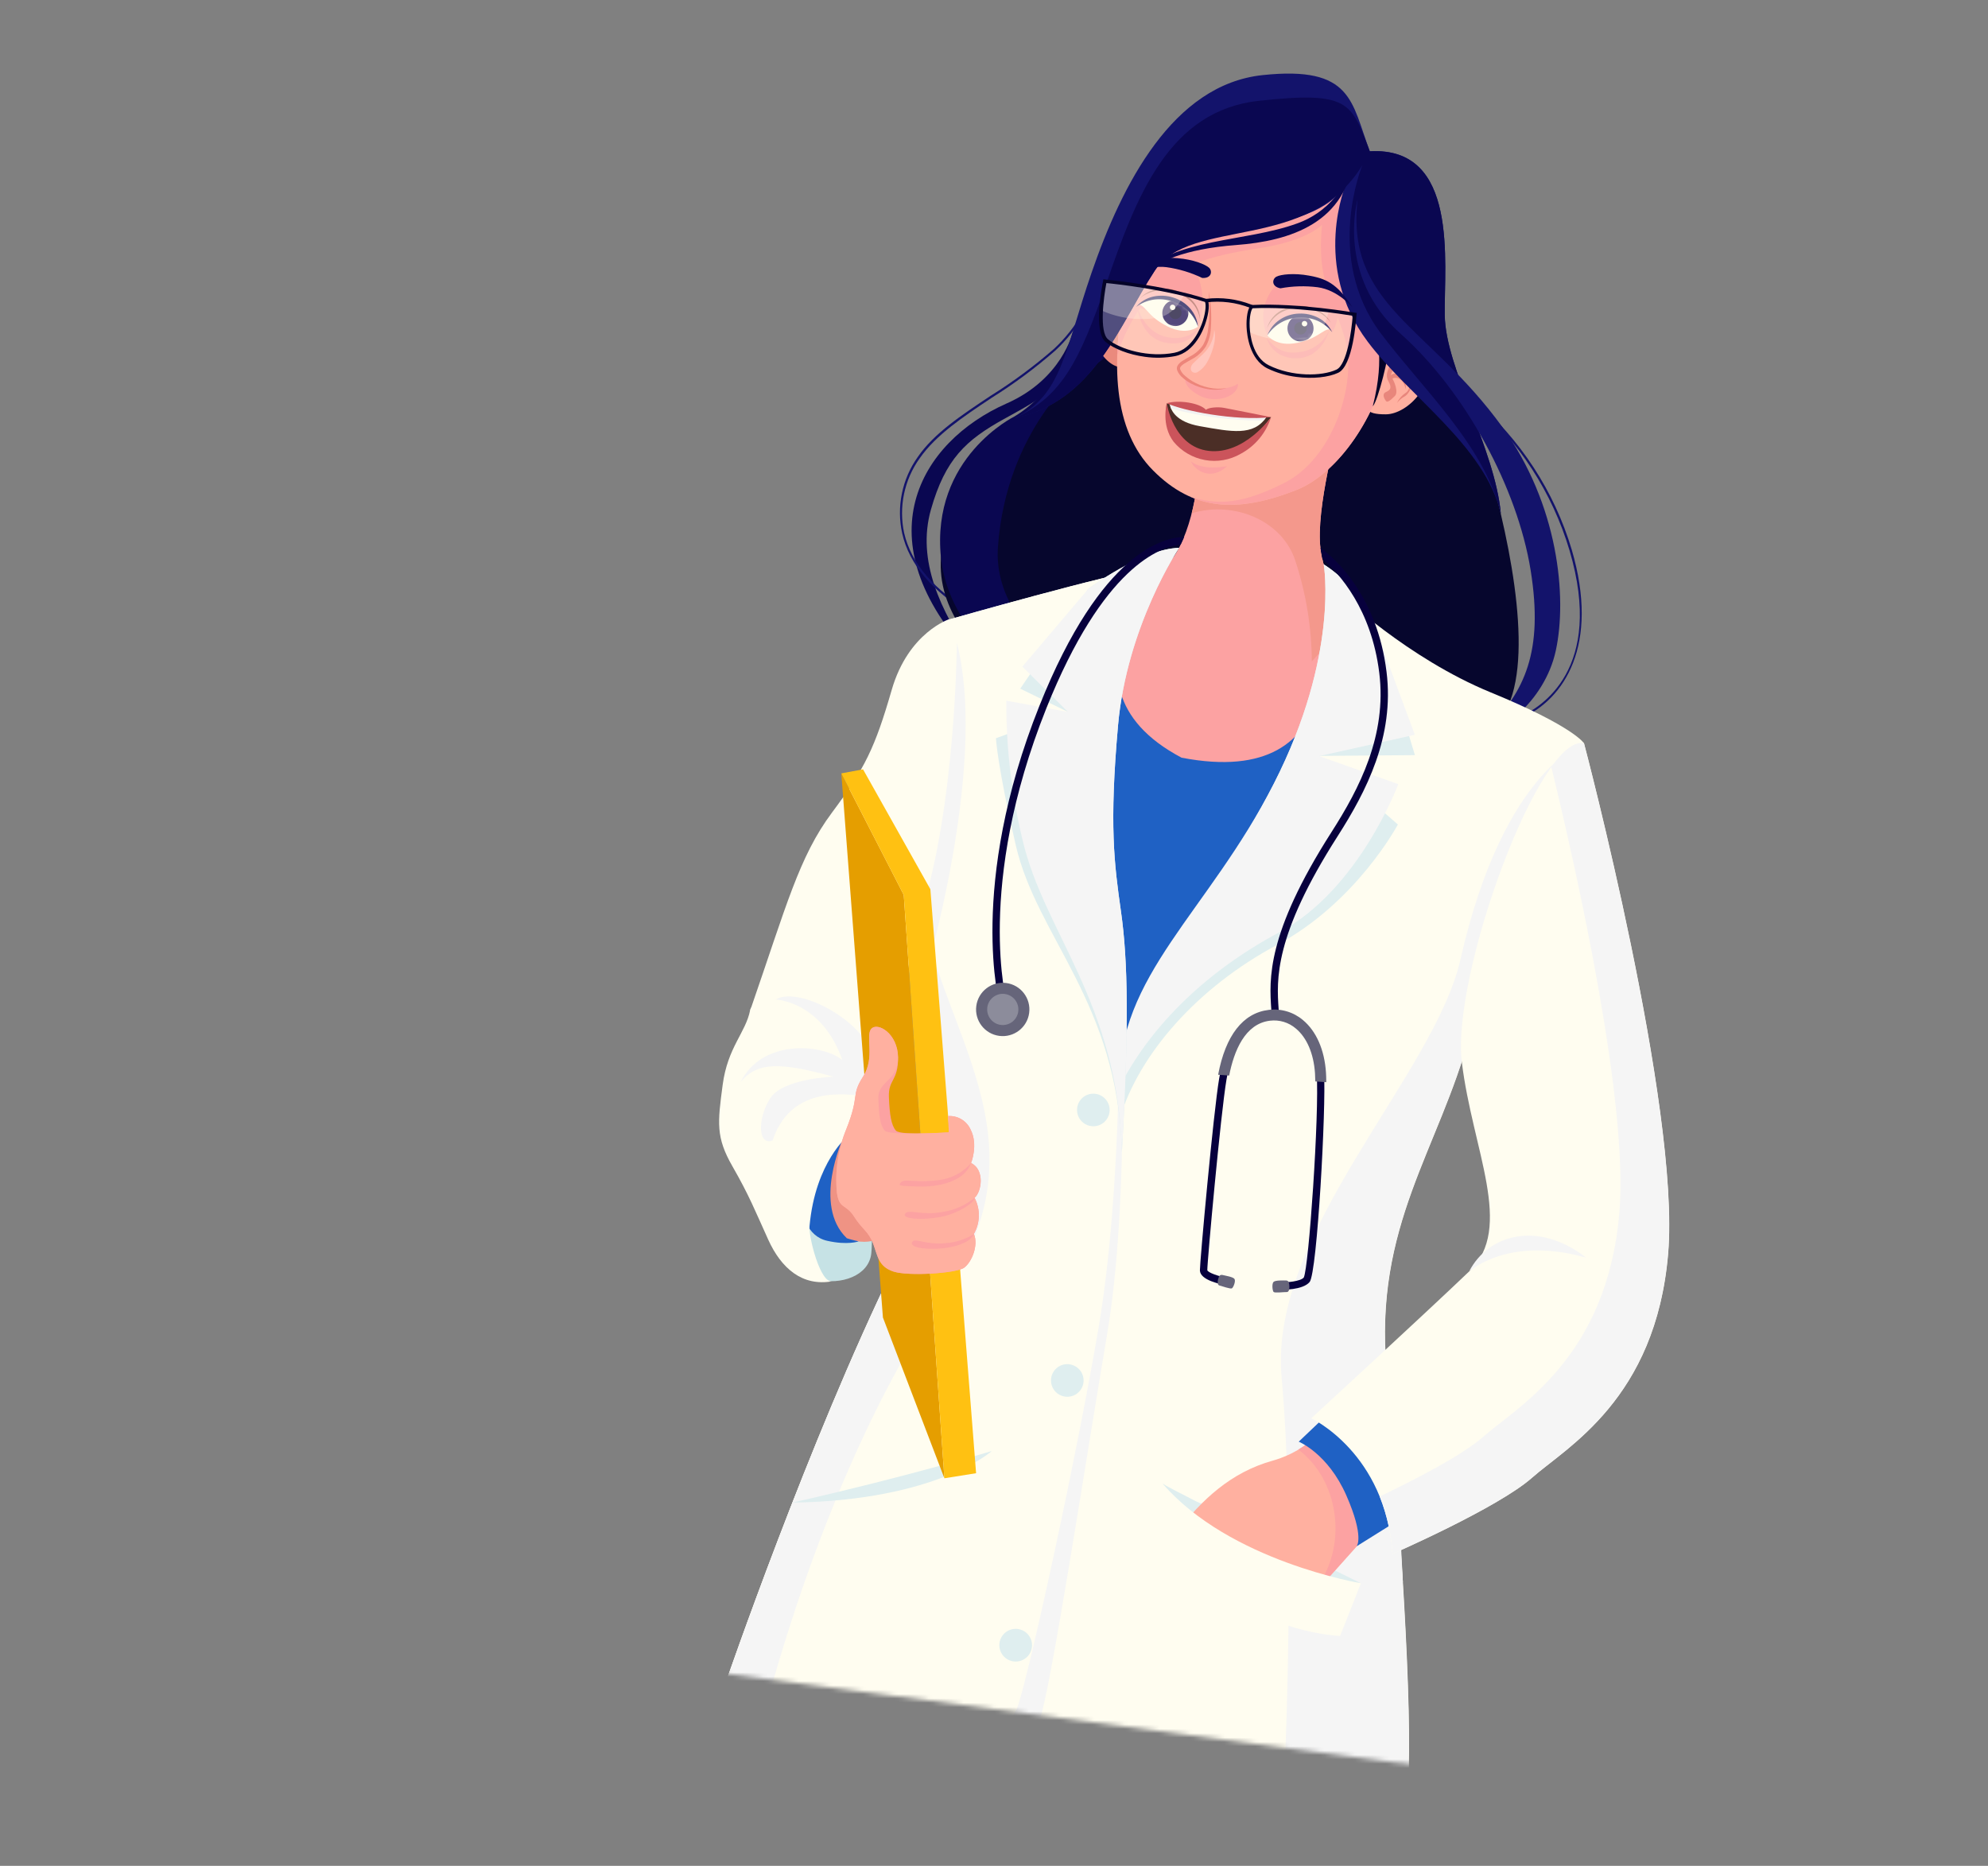 <svg width="457" height="429" viewBox="0 0 457 429" fill="none" xmlns="http://www.w3.org/2000/svg">
<rect x="0" y="0" width="457" height="429" fill="#808080" stroke="none"/>
<mask id="mask0_382_2604" style="mask-type:luminance" maskUnits="userSpaceOnUse" x="0" y="-133" width="562" height="562">
<path d="M65.805 -133L561.456 -67.196L495.651 428.455L0 362.651L65.805 -133Z" fill="white"/>
</mask>
<g mask="url(#mask0_382_2604)">
<path d="M246.582 76.444C246.582 76.444 244.153 87.147 231.413 92.759C211.363 101.617 198.112 124.15 223.599 151.239C216.195 140.441 210.695 128.836 213.998 117.18C217.301 105.523 222.042 101.189 230.808 96.331C239.574 91.472 247.053 87.946 246.582 76.444Z" fill="#0A0751"/>
<path d="M349.663 165.162C359.538 160.834 367.786 148.401 361.301 126.356C357.289 112.953 349.502 100.989 338.872 91.894L338.567 92.287C349.122 101.341 356.843 113.244 360.808 126.573C368.866 153.871 354.157 162.692 349.454 164.761L349.663 165.162Z" fill="#13136B"/>
<path d="M223.168 141.185L223.418 140.744C214.823 135.81 209.436 129.506 207.839 122.536C207.208 119.582 207.2 116.53 207.817 113.573C208.434 110.617 209.661 107.822 211.42 105.367C215.16 99.993 221.391 95.837 228.018 91.431C233.148 88.22 238.013 84.606 242.568 80.621C253.228 70.839 255.988 54.682 256.01 54.514L255.515 54.448C255.494 54.606 252.756 70.595 242.232 80.264C237.675 84.228 232.813 87.826 227.689 91.024C221.049 95.448 214.716 99.611 210.963 105.085C209.179 107.599 207.94 110.458 207.325 113.479C206.71 116.5 206.733 119.616 207.393 122.628C208.98 129.748 214.442 136.173 223.168 141.185Z" fill="#13136B"/>
<path d="M233.208 96.185C233.208 96.185 218.281 101.325 216.312 128.24C214.593 151.597 248.961 169.536 277.702 174.926C306.443 180.315 327.651 173.749 340.014 169.076C352.376 164.402 350.139 139.995 344.995 118.108C339.851 96.221 321.956 59.516 321.956 59.516C321.956 59.516 263.246 45.83 260.979 47.103C258.712 48.376 249.69 90.646 233.208 96.185Z" fill="#06062D"/>
<path d="M233.237 95.735C251.196 84.925 258.737 48.41 261.003 47.147C261.593 46.811 266.001 47.498 272.179 48.681C268.693 58.144 261.491 81.086 248.241 85.531C248.241 85.531 231.347 98.803 229.407 125.722C227.688 149.079 262.066 167.019 290.798 172.398C302.465 174.646 314.414 175.023 326.199 173.516C310.337 177.57 293.773 178.051 277.702 174.926C248.971 169.538 218.726 151.541 216.312 128.24C213.921 105.145 233.237 95.735 233.237 95.735Z" fill="#0A0751"/>
<path d="M264.152 136.65L264.785 131.881C267.119 130.995 269.08 129.337 270.341 127.182C275.249 119.087 275.708 106.135 275.708 106.135L307.727 97.847C307.727 97.847 302.362 116.987 303.56 126.195C304.759 135.403 310.221 139.397 310.221 139.397C310.221 139.397 308.294 183.618 273.79 180.308C243.906 177.45 256.338 143.228 255.11 135.459L264.152 136.65Z" fill="#FCA2A2"/>
<path d="M273.96 118.008C274.914 114.114 275.502 110.14 275.718 106.136L307.727 97.847C307.727 97.847 302.362 116.987 303.56 126.195C304.759 135.403 310.221 139.397 310.221 139.397C308.028 144.059 305.103 148.34 301.556 152.077C301.51 144.235 300.24 136.45 297.791 129C294.869 119.776 283.795 115.047 273.96 118.008Z" fill="#F4988C"/>
<path d="M259.96 70.583C259.96 70.583 257.01 65.148 252.753 69.626C248.497 74.105 252.474 82.976 256.858 84.294C261.243 85.613 261.301 83.805 261.195 82.025C261.088 80.246 259.96 70.583 259.96 70.583Z" fill="#EA8A7D"/>
<path d="M319.077 81.196C319.077 81.196 323.778 76.716 327.147 82.267C330.515 87.819 323.756 95.193 318.633 95.26C313.509 95.326 313.956 93.559 314.513 91.868C315.071 90.177 319.077 81.196 319.077 81.196Z" fill="#FFB0A0"/>
<path d="M321.116 92.664C321.621 92.024 322.251 91.493 322.967 91.104C324.397 90.215 325.257 86.929 325.559 85.032C325.655 84.214 325.58 83.384 325.337 82.596C325.094 81.808 324.69 81.079 324.149 80.457C323.482 79.854 320.008 82.621 319.701 83.569C319.393 84.516 318.248 85.999 319.161 87.633C320.074 89.267 319.542 89.701 318.596 90.14C317.65 90.58 318.172 91.587 318.561 92.153C318.95 92.719 319.731 91.925 320.645 91.048C321.558 90.171 320.455 87.613 320.148 87.189C319.841 86.765 322.615 86.235 323.121 89.49C323.44 87.848 322.1 84.795 319.699 86.242C320.788 83.36 322.19 82.144 323.162 81.658C324.135 81.171 324.486 83.236 324.561 85.253C324.636 87.27 324.091 89.781 323.142 90.32C322.261 90.897 321.559 91.709 321.116 92.664Z" fill="#E8867C"/>
<path d="M273.997 40.913C273.997 40.913 262.254 48.513 258.774 65.916C255.293 83.32 255.829 98.886 265.069 108.162C274.308 117.439 284.31 118.01 297.895 112.712C308.033 108.762 316.763 94.749 318.593 83.936C320.422 73.123 322.89 57.492 314.373 46.273C305.855 35.054 283.039 35.869 273.997 40.913Z" fill="#FFB0A0"/>
<path d="M291.335 77.099C291.335 77.099 287.882 70.588 294.162 64.693C300.068 64.59 304.072 64.213 306.217 66.294C308.362 68.374 308.002 73.592 306.249 76.386C304.098 73.74 302.721 71.882 296.998 72.666C295.033 73.182 292.007 74.777 291.335 77.099Z" fill="#FCA2A2"/>
<path d="M275.396 75.124C276.888 71.169 276.793 66.791 275.133 62.903C272.946 61.656 270.554 60.812 268.069 60.412L261.186 70.544L275.396 75.124Z" fill="#FCA2A2"/>
<path d="M273.997 40.913C283.035 35.899 305.845 35.053 314.373 46.273C322.9 57.493 320.423 73.113 318.592 83.936C316.762 94.759 308.033 108.762 297.895 112.712C288.374 116.422 280.618 117.248 273.645 114.224C278.656 115.616 283.934 116.811 295.308 110.997C306.682 105.183 311.992 87.831 309.231 78.083C306.47 68.335 302.613 64.867 303.908 51.693C303.908 51.693 300.457 55.421 289.382 57.088C278.306 58.755 269.22 61.09 263.048 69.43C260.298 73.148 258.192 77.301 256.817 81.717C257.033 76.412 257.686 71.134 258.771 65.936C262.258 48.484 273.997 40.913 273.997 40.913Z" fill="#FCA2A2"/>
<path d="M272.504 86.886C272.504 86.886 271.804 88.811 275.585 90.876C279.366 92.942 284.719 91.221 284.583 88.217C282.857 89.592 276.35 90.433 272.504 86.886Z" fill="#FCA2A2"/>
<path d="M282.073 107.202C282.268 107.026 277 108.486 273.776 106.101C274.792 108.324 278.418 110.57 282.073 107.202Z" fill="#FCA2A2"/>
<path d="M316.035 75.849C316.035 75.849 318.617 81.548 315.567 93.43C316.818 92.134 319.378 81.438 319.327 79.393C319.275 77.349 316.035 75.849 316.035 75.849Z" fill="#040328"/>
<path d="M309.457 42.191C309.457 42.191 301.301 61.152 314.404 78.558C323.83 91.138 341.342 102.461 345.023 118.122C343.628 103.027 332.31 84.708 332.123 72.517C331.936 60.327 335.462 33.618 314.891 34.771C310.631 23.472 310.958 15.082 290.26 17.267C269.563 19.452 257.923 42.461 250.945 62.658C244.692 80.803 244.095 91.003 233.202 96.154C251.508 92.3 257.229 74.74 265.448 62.223C273.667 49.706 301.671 55.552 309.457 42.191Z" fill="#13136B"/>
<path d="M313.184 37.975C313.184 37.975 304.318 59.172 317.406 76.616C326.832 89.196 341.338 102.491 345.019 118.152C343.624 103.057 332.306 84.738 332.119 72.547C331.932 60.357 335.458 33.648 314.887 34.801C310.627 23.502 310.18 20.941 289.477 23.166C268.774 25.39 261.313 44.888 254.354 65.088C248.092 83.231 244.094 91.084 233.208 96.185C251.514 92.331 257.235 74.771 265.454 62.254C273.673 49.737 300.848 58.257 313.184 37.975Z" fill="#0A0751"/>
<path d="M311.253 35.58C310.709 39.15 309.205 42.505 306.903 45.287C304.6 48.069 301.585 50.174 298.18 51.376C286.265 55.716 269.889 54.682 261.922 63.328C266.313 60.189 271.978 57.259 284.226 56.333C296.475 55.407 309.75 51.309 311.253 35.58Z" fill="#0A0751"/>
<path d="M312.085 45.798C312.085 45.798 307.047 63.458 321.933 76.703C336.82 89.947 348.824 112.211 351.863 131.115C354.901 150.019 350.351 158.988 341.971 167.631C343.801 169.044 355.022 161.798 357.658 149.538C360.295 137.278 358.25 115.984 345.317 98.127C328.387 74.745 309.334 70.319 312.085 45.798Z" fill="#13136B"/>
<path d="M275.396 75.124C275.18 73.784 274.611 72.526 273.749 71.477C272.887 70.429 271.762 69.628 270.489 69.157C269.099 68.617 267.6 68.416 266.117 68.57C264.634 68.723 263.208 69.228 261.959 70.042C263.552 70.576 263.942 72.807 268.357 75.037C272.772 77.267 275.396 75.124 275.396 75.124Z" fill="#FFFDF0"/>
<mask id="mask1_382_2604" style="mask-type:luminance" maskUnits="userSpaceOnUse" x="261" y="68" width="15" height="9">
<path d="M275.396 75.124C275.18 73.784 274.611 72.526 273.749 71.477C272.887 70.429 271.762 69.628 270.489 69.157C269.099 68.617 267.6 68.416 266.117 68.57C264.634 68.723 263.208 69.228 261.959 70.042C263.552 70.576 263.942 72.807 268.357 75.037C272.772 77.267 275.396 75.124 275.396 75.124Z" fill="white"/>
</mask>
<g mask="url(#mask1_382_2604)">
<path d="M267.83 70.115C267.463 70.583 267.244 71.149 267.199 71.741C267.154 72.334 267.287 72.926 267.579 73.443C267.872 73.961 268.312 74.379 268.843 74.646C269.373 74.913 269.972 75.017 270.561 74.943C271.151 74.87 271.706 74.623 272.155 74.234C272.604 73.845 272.927 73.331 273.084 72.758C273.241 72.185 273.224 71.578 273.036 71.014C272.847 70.451 272.495 69.956 272.025 69.593C271.399 69.108 270.606 68.891 269.82 68.989C269.034 69.087 268.319 69.492 267.83 70.115Z" fill="#0E004D"/>
<path d="M269.046 71.063C268.877 71.287 268.777 71.555 268.76 71.835C268.742 72.115 268.807 72.394 268.946 72.637C269.086 72.88 269.294 73.077 269.544 73.203C269.794 73.329 270.076 73.378 270.355 73.345C270.633 73.312 270.896 73.198 271.11 73.017C271.324 72.837 271.48 72.597 271.559 72.328C271.638 72.059 271.636 71.773 271.554 71.505C271.471 71.237 271.312 70.999 271.095 70.821C270.946 70.698 270.774 70.607 270.589 70.553C270.404 70.499 270.21 70.482 270.019 70.505C269.827 70.528 269.642 70.589 269.475 70.685C269.308 70.781 269.162 70.909 269.046 71.063Z" fill="#05002D"/>
<path d="M269.059 70.278C268.959 70.413 268.915 70.581 268.937 70.748C268.958 70.914 269.042 71.066 269.173 71.171C269.306 71.27 269.473 71.314 269.637 71.292C269.802 71.271 269.952 71.186 270.055 71.056C270.157 70.924 270.202 70.757 270.181 70.591C270.159 70.425 270.073 70.275 269.941 70.173C269.81 70.071 269.643 70.025 269.478 70.044C269.313 70.064 269.163 70.148 269.059 70.278Z" fill="#FFFDF0"/>
</g>
<path d="M275.397 75.124C275.251 73.582 274.626 72.123 273.61 70.953C272.576 69.756 271.223 68.877 269.71 68.418C268.211 67.929 266.608 67.852 265.069 68.195C263.554 68.543 262.192 69.371 261.184 70.554C262.369 69.678 263.751 69.106 265.208 68.889C266.632 68.694 268.081 68.828 269.444 69.28C270.814 69.696 272.065 70.433 273.093 71.429C274.139 72.464 274.928 73.73 275.397 75.124Z" fill="#0A0751"/>
<path d="M275.888 73.626C275.874 72.075 275.324 70.577 274.333 69.385C273.316 68.212 271.998 67.339 270.522 66.861C269.062 66.348 267.495 66.22 265.971 66.489C264.454 66.757 263.063 67.506 262.005 68.626C262.559 68.12 263.2 67.72 263.897 67.444C264.568 67.152 265.273 66.947 265.996 66.835C266.727 66.737 267.467 66.72 268.201 66.785C268.933 66.867 269.652 67.034 270.345 67.281C271.046 67.508 271.72 67.814 272.352 68.194C272.973 68.587 273.541 69.059 274.042 69.598C275.059 70.718 275.704 72.125 275.888 73.626Z" fill="#AD625A"/>
<path d="M291.335 77.099C291.894 75.859 292.772 74.79 293.88 74.001C294.988 73.212 296.286 72.732 297.641 72.61C299.124 72.452 300.623 72.649 302.015 73.184C303.407 73.72 304.651 74.579 305.645 75.69C303.969 75.781 302.999 77.841 298.166 78.834C293.334 79.826 291.335 77.099 291.335 77.099Z" fill="#FFFDF0"/>
<mask id="mask2_382_2604" style="mask-type:luminance" maskUnits="userSpaceOnUse" x="291" y="72" width="15" height="8">
<path d="M291.335 77.099C291.894 75.859 292.772 74.79 293.88 74.001C294.988 73.212 296.286 72.732 297.641 72.61C299.124 72.452 300.623 72.649 302.015 73.184C303.407 73.72 304.651 74.579 305.645 75.69C303.969 75.781 302.999 77.841 298.166 78.834C293.334 79.826 291.335 77.099 291.335 77.099Z" fill="white"/>
</mask>
<g mask="url(#mask2_382_2604)">
<path d="M301.72 74.332C301.952 74.879 302.016 75.483 301.905 76.066C301.793 76.65 301.511 77.188 301.093 77.61C300.676 78.033 300.142 78.323 299.56 78.442C298.978 78.561 298.373 78.505 297.823 78.28C297.273 78.055 296.802 77.672 296.47 77.18C296.138 76.687 295.96 76.107 295.958 75.512C295.956 74.918 296.131 74.337 296.46 73.842C296.789 73.347 297.258 72.961 297.806 72.733C298.538 72.429 299.359 72.427 300.093 72.726C300.826 73.026 301.411 73.603 301.72 74.332Z" fill="#0E004D"/>
<path d="M300.289 74.929C300.396 75.191 300.425 75.478 300.37 75.756C300.315 76.034 300.179 76.289 299.98 76.49C299.78 76.692 299.526 76.829 299.249 76.887C298.971 76.944 298.683 76.918 298.421 76.813C298.158 76.707 297.932 76.527 297.771 76.294C297.611 76.061 297.522 75.785 297.517 75.502C297.512 75.219 297.591 74.941 297.743 74.702C297.895 74.463 298.114 74.275 298.373 74.16C298.549 74.082 298.739 74.04 298.931 74.037C299.124 74.033 299.315 74.068 299.493 74.14C299.672 74.212 299.834 74.319 299.971 74.454C300.108 74.589 300.216 74.751 300.289 74.929Z" fill="#05002D"/>
<path d="M300.47 74.176C300.517 74.291 300.53 74.418 300.505 74.54C300.481 74.662 300.421 74.775 300.333 74.863C300.245 74.951 300.132 75.011 300.01 75.035C299.888 75.059 299.761 75.047 299.646 74.999C299.531 74.951 299.433 74.871 299.363 74.767C299.294 74.663 299.257 74.541 299.258 74.417C299.258 74.292 299.295 74.17 299.364 74.067C299.433 73.963 299.532 73.882 299.647 73.835C299.802 73.774 299.974 73.775 300.127 73.839C300.281 73.903 300.404 74.024 300.47 74.176Z" fill="#FFFDF0"/>
</g>
<path d="M291.335 77.099C291.883 75.645 292.87 74.397 294.16 73.53C295.467 72.644 296.998 72.148 298.576 72.099C300.151 72.022 301.717 72.366 303.115 73.095C304.49 73.822 305.59 74.977 306.249 76.386C305.339 75.23 304.157 74.318 302.809 73.73C301.484 73.175 300.052 72.926 298.618 73.002C297.182 73.043 295.777 73.431 294.523 74.133C293.242 74.857 292.149 75.873 291.335 77.099Z" fill="#0A0751"/>
<path d="M305.544 75.919C305.064 77.873 303.95 79.612 302.376 80.865C299.562 83.366 292.829 83.098 291.184 77.705C293.429 80.555 295.835 81.732 299.985 80.709C301.216 80.387 302.356 79.787 303.319 78.957C304.283 78.127 305.044 77.088 305.544 75.919Z" fill="#FCA2A2"/>
<path d="M275.351 75.471C275.351 75.471 273.883 79.917 267.93 78.784C261.978 77.65 261.439 70.538 261.439 70.538C261.439 70.538 262.966 76.359 268.104 77.475C273.242 78.591 275.351 75.471 275.351 75.471Z" fill="#FCA2A2"/>
<path d="M291.267 75.486C291.682 73.991 292.604 72.687 293.875 71.797C295.162 70.928 296.662 70.43 298.213 70.356C299.756 70.242 301.303 70.531 302.701 71.194C304.095 71.845 305.243 72.927 305.973 74.281C305.571 73.649 305.056 73.096 304.455 72.647C303.885 72.19 303.257 71.808 302.589 71.512C301.908 71.227 301.198 71.018 300.472 70.888C299.01 70.686 297.523 70.78 296.098 71.165C295.394 71.38 294.723 71.688 294.1 72.079C292.828 72.897 291.839 74.087 291.267 75.486Z" fill="#AD625A"/>
<path d="M294.344 66.291C297.169 65.765 300.06 65.682 302.911 66.046C307.54 66.661 310.875 70.645 310.875 70.645C307.315 64.936 304.489 64.037 300.975 63.379C297.461 62.72 294.405 63.091 293.418 63.616C292.43 64.141 292.21 65.877 294.344 66.291Z" fill="#0A0751"/>
<path d="M276.352 63.903C273.761 62.657 270.993 61.823 268.146 61.431C263.516 60.816 259.258 63.792 259.258 63.792C264.183 59.21 267.146 59.079 270.71 59.361C274.274 59.642 277.127 60.797 277.944 61.562C278.76 62.326 278.52 64.059 276.352 63.903Z" fill="#0A0751"/>
<path d="M279.126 75.831C279.034 77.916 278.137 79.884 276.622 81.32C276.622 81.32 275.092 82.74 274.313 83.515C273.248 84.544 273.768 86.025 275.13 85.641C276.103 85.103 276.908 84.305 277.454 83.337C278.236 82.008 279.841 78.428 279.126 75.831Z" fill="#FFC6BD"/>
<path d="M277.872 67.04C277.968 68.445 278.034 69.846 278.01 71.245C278.026 72.636 277.942 74.028 277.76 75.408C277.642 76.769 277.24 78.09 276.579 79.286C275.838 80.404 274.821 81.311 273.627 81.921C273.025 82.274 272.399 82.585 271.79 82.988C271.456 83.194 271.159 83.454 270.911 83.759C270.772 83.931 270.662 84.124 270.583 84.331C270.518 84.565 270.516 84.812 270.579 85.047C270.843 85.783 271.314 86.427 271.936 86.901C272.484 87.385 273.085 87.803 273.728 88.148C274.994 88.824 276.367 89.279 277.786 89.494C279.193 89.708 280.63 89.617 281.998 89.226C280.621 89.466 279.209 89.429 277.846 89.118C276.493 88.829 275.197 88.316 274.012 87.601C273.432 87.242 272.886 86.832 272.38 86.375C271.886 85.981 271.509 85.46 271.288 84.868C271.143 84.446 271.661 83.96 272.201 83.618C272.741 83.276 273.391 82.938 274.004 82.576C275.311 81.892 276.417 80.877 277.209 79.632C277.892 78.344 278.28 76.921 278.347 75.466C278.557 72.648 278.397 69.816 277.872 67.04Z" fill="#ED857A"/>
<path d="M268.217 92.733C268.217 92.733 277.41 95.971 292.186 95.915C286.784 103.55 282.306 104.227 278.065 104.34C273.823 104.452 266.978 100.164 268.217 92.733Z" fill="#4B2E26"/>
<path d="M268.923 92.957C269.146 94.319 270.291 97.013 275.821 97.989C283.095 99.278 288.182 100.316 291.097 95.912C283.604 95.966 276.141 94.971 268.923 92.957Z" fill="#FFFDF0"/>
<path d="M269.224 93.956C269.079 93.622 268.98 93.269 268.93 92.908C276.148 94.918 283.612 95.909 291.105 95.852C290.905 96.156 290.681 96.443 290.436 96.712C283.275 96.728 276.143 95.802 269.224 93.956Z" fill="#F2F2F2"/>
<path d="M292.186 95.915C292.186 95.915 282.832 94.037 281.374 93.773C279.916 93.509 277.764 93.687 277.228 94.232C275.872 92.669 270.945 91.864 268.219 92.713C271.875 94.429 283.904 96.833 292.186 95.915Z" fill="#CB545B"/>
<path d="M292.186 95.915C291.051 99.528 288.545 102.552 285.207 104.34C282.725 105.77 279.817 106.277 276.997 105.771C274.178 105.266 271.627 103.781 269.796 101.577C266.855 97.747 268.217 92.733 268.217 92.733C268.217 92.733 269.694 102.724 277.861 103.667C286.028 104.61 292.186 95.915 292.186 95.915Z" fill="#CB545B"/>
<path opacity="0.29" d="M311.435 72.272C311.435 72.272 298.485 69.978 287.844 70.492C286.416 71.372 285.967 81.592 291.543 84.35C297.118 87.107 304.169 86.883 307.439 85.35C310.71 83.817 311.435 72.272 311.435 72.272Z" fill="#FFFDF0"/>
<path opacity="0.29" d="M287.015 76.284C286.705 73.448 287.163 70.916 287.844 70.492C293.737 70.322 299.634 70.629 305.477 71.411C304.868 74.023 303.937 76.472 302.556 77.076C299.344 78.627 292.534 78.862 287.015 76.284Z" fill="#FFFDF0"/>
<path d="M297.995 86.659C301.762 87.159 305.408 86.745 307.613 85.716C311.009 84.15 311.756 73.506 311.836 72.296L311.882 71.949L311.525 71.901C311.396 71.884 298.413 69.606 287.854 70.12L287.754 70.107L287.667 70.156C286.777 70.704 286.468 73.185 286.566 75.256C286.644 76.951 287.22 82.646 291.364 84.709C293.454 85.714 295.694 86.373 297.995 86.659ZM310.958 72.603C310.711 75.98 309.645 83.858 307.226 84.979C303.88 86.553 296.978 86.645 291.672 83.984C287.885 82.119 287.351 76.792 287.279 75.209C287.168 72.703 287.637 71.221 287.944 70.879C297.474 70.449 308.905 72.26 311.007 72.609L310.958 72.603Z" fill="#040328"/>
<path opacity="0.29" d="M254.029 64.651C254.029 64.651 267.13 65.815 277.267 69.088C278.416 70.31 276.183 80.293 270.081 81.5C263.979 82.708 257.231 80.652 254.474 78.319C251.717 75.985 254.029 64.651 254.029 64.651Z" fill="#FFFDF0"/>
<path opacity="0.29" d="M253.169 71.356C253.324 69.106 253.621 66.868 254.059 64.655C260.182 65.259 266.259 66.268 272.249 67.675C271.031 70.167 269.07 72.479 266.324 73.022C261.872 73.807 257.286 73.226 253.169 71.356Z" fill="#FFFDF0"/>
<path d="M263.22 82.042C265.51 82.363 267.837 82.311 270.111 81.888C274.689 80.982 276.731 75.635 277.209 74.013C277.839 72.079 278.203 69.565 277.477 68.803L277.415 68.734L277.306 68.72C267.247 65.468 254.12 64.27 253.99 64.263L253.633 64.215L253.587 64.562C253.338 65.75 251.285 76.201 254.152 78.619C256.071 80.195 259.483 81.546 263.22 82.042ZM277.001 69.426C277.218 69.838 277.275 71.389 276.513 73.78C276.03 75.289 274.125 80.292 269.983 81.104C264.171 82.249 257.528 80.389 254.707 78.007C252.665 76.293 253.692 68.409 254.335 65.085C256.516 65.294 267.993 66.535 277.001 69.426Z" fill="#040328"/>
<path d="M287.781 70.897C287.828 70.913 287.879 70.92 287.929 70.917L287.74 70.135L287.84 70.522L287.892 70.135L287.72 70.062C284.382 68.744 280.768 68.281 277.206 68.717L277.27 69.522C280.697 69.096 284.175 69.53 287.392 70.785C287.514 70.844 287.646 70.882 287.781 70.897Z" fill="#040328"/>
<path d="M271.048 125.964C271.048 125.964 238.703 156.836 271.623 174.21C311.503 181.865 304.502 143.419 305.037 131.788C309.275 136.113 310.804 140.624 312.897 147.58C314.99 154.536 306.376 178.692 297.099 194.469C287.822 210.245 268.266 248.504 258.103 250.514C247.94 252.524 249.133 221.582 245.588 201.178C242.042 180.773 253.647 132.874 253.647 132.874C253.647 132.874 265.214 132.675 271.048 125.964Z" fill="#1F61C4"/>
<path d="M308.115 136.565C308.115 136.565 323.516 151.33 342.668 159.189C361.82 167.048 364.143 170.907 364.143 170.907C364.143 170.907 344.922 211.581 337.883 237.934C330.843 264.287 315.761 281.774 318.782 315.092C321.803 348.409 324.845 393.502 323.667 410.353C322.489 427.205 289.735 421.807 264.075 418.894C238.415 415.982 230.152 402.164 226.145 388.347C222.139 374.529 246.002 286.807 247.001 275.248C248.001 263.689 260.33 227.588 278.686 205.047C297.042 182.507 308.134 149.722 308.115 136.565Z" fill="#FFFDF0"/>
<path d="M294.612 316.684C291.605 283.339 329.693 247.197 335.725 220.6C345.663 176.746 364.093 170.901 364.093 170.901C364.093 170.901 344.873 211.575 337.833 237.928C330.794 264.28 315.711 281.767 318.733 315.085C321.754 348.402 324.796 393.495 323.618 410.346C322.895 420.732 310.167 422.684 294.509 421.936C295.734 405.111 297.678 350.048 294.612 316.684Z" fill="#F5F5F5"/>
<path d="M321.953 353.362L322.493 363.804C321.021 362.942 319.338 362.506 317.633 362.543C315.927 362.58 314.265 363.089 312.832 364.014C307.97 367.272 295.633 365.453 290.502 363.067C285.371 360.681 267.239 341.114 267.239 341.114C271.435 344.522 276.694 346.348 282.099 346.275C291.524 346.326 311.795 336.791 311.795 336.791L321.953 353.362Z" fill="#F5F5F5"/>
<path d="M312.832 364.014C312.832 364.014 269.049 342.525 267.242 341.095C271.493 351.091 305.528 367.967 312.832 364.014Z" fill="#DFEEEF"/>
<path d="M264.062 130.716C264.062 130.716 252.199 164.065 255.429 195.736C258.659 227.406 259.532 276.982 254.533 306.582C249.534 336.181 241.565 388.306 239.017 395.412C236.47 402.519 211.768 412.525 188.889 404.696C166.011 396.867 166.811 386.885 166.811 386.885C166.811 386.885 185.859 331.48 205.567 291.083C225.275 250.685 212.16 233.449 211.09 201.46C210.572 181.509 213.037 161.592 218.401 142.368C218.401 142.368 255.61 131.763 264.062 130.716Z" fill="#F5F5F5"/>
<path d="M264.062 130.716C264.062 130.716 252.199 164.065 255.429 195.736C258.659 227.406 257.589 275.282 252.596 304.912C247.603 334.543 236.472 385.33 233.916 392.425C231.36 399.52 211.748 412.522 188.909 404.699C166.07 396.875 166.831 386.888 166.831 386.888C166.831 386.888 185.859 331.48 205.567 291.083C225.275 250.685 212.16 233.449 211.09 201.46C210.573 181.509 213.037 161.592 218.401 142.368C218.401 142.368 255.61 131.763 264.062 130.716Z" fill="#FFFDF0"/>
<path d="M247.62 254.711C247.522 255.446 247.645 256.194 247.972 256.859C248.299 257.525 248.817 258.078 249.459 258.45C250.101 258.821 250.838 258.994 251.578 258.947C252.318 258.899 253.028 258.633 253.617 258.182C254.206 257.731 254.648 257.116 254.887 256.414C255.126 255.712 255.152 254.954 254.96 254.238C254.769 253.521 254.37 252.877 253.813 252.388C253.256 251.898 252.566 251.585 251.831 251.487C250.845 251.356 249.847 251.622 249.058 252.227C248.268 252.831 247.751 253.725 247.62 254.711Z" fill="#DFEEEF"/>
<path d="M241.632 316.904C241.535 317.639 241.657 318.387 241.985 319.052C242.312 319.718 242.829 320.271 243.471 320.643C244.113 321.015 244.851 321.187 245.591 321.14C246.331 321.092 247.041 320.826 247.629 320.375C248.218 319.924 248.66 319.309 248.9 318.607C249.139 317.905 249.164 317.147 248.973 316.431C248.782 315.714 248.383 315.07 247.825 314.581C247.268 314.091 246.579 313.778 245.843 313.68C245.355 313.614 244.858 313.645 244.382 313.771C243.906 313.898 243.459 314.117 243.068 314.417C242.676 314.716 242.348 315.09 242.102 315.517C241.856 315.944 241.696 316.415 241.632 316.904Z" fill="#DFEEEF"/>
<path d="M229.76 377.761C229.66 378.498 229.781 379.248 230.108 379.917C230.435 380.585 230.953 381.142 231.596 381.516C232.239 381.89 232.979 382.065 233.721 382.018C234.464 381.971 235.176 381.706 235.768 381.254C236.359 380.802 236.803 380.186 237.044 379.481C237.284 378.777 237.311 378.018 237.119 377.299C236.928 376.58 236.528 375.933 235.969 375.442C235.41 374.951 234.718 374.636 233.981 374.538C232.994 374.407 231.995 374.673 231.204 375.277C230.413 375.881 229.894 376.774 229.76 377.761Z" fill="#DFEEEF"/>
<path d="M205.567 291.083C225.29 250.647 212.159 233.449 211.09 201.46C212.159 233.449 242.861 259.627 217.372 296.685C191.611 334.12 177.792 385.246 174.687 397.847C166.439 392.041 166.851 386.891 166.851 386.891C166.851 386.891 185.859 331.48 205.567 291.083Z" fill="#F5F5F5"/>
<path d="M227.993 333.624C227.993 333.624 215.387 344.994 182.144 345.483C208.456 339.534 227.993 333.624 227.993 333.624Z" fill="#DFEEEF"/>
<path d="M304.297 129.763C304.297 129.763 307.959 150.505 292.859 180.126C277.76 209.746 254.959 233.391 257.426 257.062C261.943 242.258 275.24 227.055 293.548 217.26C311.857 207.464 321.344 189.567 321.344 189.567L303.262 173.8L325.257 173.623C325.257 173.623 317.85 148.944 316.003 143.866C312.713 134.754 304.297 129.763 304.297 129.763Z" fill="#DFEEEF"/>
<path d="M304.297 129.763C304.297 129.763 307.959 150.506 292.859 180.126C277.76 209.746 256.729 224.315 257.369 249.892C263.83 237.162 275.844 224.099 294.151 214.313C312.458 204.528 321.436 180.288 321.436 180.288L303.247 173.838L325.243 168.941C325.243 168.941 317.806 148.978 315.987 143.905C312.713 134.754 304.297 129.763 304.297 129.763Z" fill="#F5F5F5"/>
<path d="M271.048 125.964C271.048 125.964 259.051 143.841 257.015 166.772C254.979 189.704 256.116 198.54 257.698 209.645C259.281 220.75 259.56 236.12 257.899 264.821C256.941 230.396 238.446 215.684 233.503 194.338C229.273 176.123 228.941 169.733 228.941 169.733L245.51 163.691L234.529 158.34L250.174 135.399C250.174 135.399 262.56 126.149 271.048 125.964Z" fill="#DFEEEF"/>
<path d="M271.048 125.964C271.048 125.964 259.051 143.841 257.015 166.772C254.979 189.704 256.116 198.54 257.698 209.645C259.281 220.75 259.56 236.12 257.899 264.821C256.941 230.396 240.006 214.418 235.053 193.071C232.537 182.602 231.287 171.869 231.328 161.102L245.51 163.691L235.021 153.27L250.174 135.399C250.174 135.399 262.56 126.149 271.048 125.964Z" fill="#F5F5F5"/>
<path d="M215.551 149.929C219.666 160.637 220.679 172.288 218.472 183.546C214.708 202.021 211.509 232.576 216.036 252.575C206.284 223.913 207.899 209.772 211.352 197.742C214.805 185.712 220.544 168.397 215.551 149.929Z" fill="#F5F5F5"/>
<path d="M218.306 142.325C218.306 142.325 208.829 145.324 204.985 158.624C201.141 171.924 198.825 176.68 191.253 186.832C183.681 196.984 180.798 208.212 172.47 232.265C183.007 250.309 204.646 245.212 204.646 245.212C204.646 245.212 208.221 219.651 213.871 204.452C219.52 189.253 222.906 147.718 218.306 142.325Z" fill="#FFFDF0"/>
<path d="M219.959 147.73C219.959 147.73 219.789 184.951 211.674 210.132C209.975 223.384 211.214 229.551 211.214 229.551C211.214 229.551 227.568 177.722 219.959 147.73Z" fill="#F5F5F5"/>
<path d="M199.622 266.335C199.622 266.335 200.856 283.103 200.289 288.213C199.721 293.323 193.342 295.553 187.703 294.189C182.063 292.825 179.377 285.477 179.145 278.183C178.913 270.889 183.258 252.067 189.207 250.87C195.156 249.672 196.354 258.739 196.379 259.993C196.404 261.247 199.622 266.335 199.622 266.335Z" fill="#C6E2E5"/>
<path d="M201.06 285.138C201.06 285.138 192.026 288.982 182.032 272.241C172.038 255.501 192.655 253.012 192.655 253.012L199.746 263.809L201.06 285.138Z" fill="#EF9384"/>
<path d="M193.794 261.758C193.794 261.758 186.717 277.07 194.663 284.692C195.675 285.048 197.382 285.416 197.382 285.416C197.382 285.416 194.886 286.356 190.146 285.283C185.406 284.209 184.319 279.102 183.709 275.036C183.098 270.971 186.987 260.37 193.794 261.758Z" fill="#1F61C4"/>
<path d="M195.015 261.073C195.015 261.073 187.441 267.058 186.092 281.93C185.868 284.382 188.568 295.12 191.301 294.596C184.431 295.812 179.591 291.619 176.602 285.028C173.613 278.437 172.23 274.874 168.379 268.169C164.528 261.464 164.969 258.143 166.125 249.439C167.28 240.736 171.431 237.433 172.44 232.261C173.45 227.089 199.283 237.51 199.045 243.863C198.807 250.217 200.916 257.962 195.015 261.073Z" fill="#FFFDF0"/>
<path d="M199.426 251.934C197.952 252.475 182.375 247.774 177.601 262.231C174.165 263.49 174.125 257.109 177.042 252.533C179.96 247.957 191.554 247.55 191.554 247.55C179.215 244.146 174.077 244.17 170.28 248.76C175.123 238.953 188.839 239.886 193.628 243.709C188.872 230.145 178.324 229.814 178.324 229.814C183.139 226.903 196.132 233.359 199.905 240.881C203.678 248.403 199.426 251.934 199.426 251.934Z" fill="#F5F5F5"/>
<path d="M202.966 302.923L217.095 339.884L207.754 205.768L193.398 177.816L202.966 302.923Z" fill="#E59E00"/>
<path d="M224.381 338.723L213.871 204.452L198.394 176.885L193.398 177.816L207.754 205.768L217.095 339.884L224.381 338.723Z" fill="#FFC112"/>
<path d="M192.384 274.201C191.905 269.247 192.645 264.251 194.538 259.648C197.717 251.737 195.561 251.945 198.405 247.541C201.249 243.137 198.859 238.119 200.31 236.536C201.761 234.953 206.371 237.613 206.438 243.11C206.505 248.607 204.178 248.126 204.341 252.223C204.503 256.32 204.885 258.762 205.966 259.964C207.047 261.167 218.113 260.336 218.113 260.336L217.963 256.604C219.03 256.533 220.094 256.789 221.013 257.338C221.931 257.887 222.66 258.703 223.103 259.677C224.935 263.199 223.227 267.401 223.227 267.401C226.477 268.982 225.617 274.094 224.033 275.386C224.703 276.675 225.04 278.11 225.013 279.562C224.986 281.014 224.596 282.436 223.878 283.698C224.973 286.315 223.391 290.18 221.626 291.469C219.861 292.758 208.78 293.476 205.37 292.338C201.96 291.199 201.8 288.837 200.729 285.961C199.658 283.085 198.235 282.715 196.334 279.708C194.433 276.702 192.934 278.117 192.384 274.201Z" fill="#FCA2A2"/>
<path d="M192.384 274.201C191.905 269.247 192.645 264.251 194.538 259.648C197.717 251.737 195.561 251.945 198.405 247.541C201.249 243.137 198.859 238.119 200.31 236.536C201.761 234.953 206.371 237.613 206.438 243.11C206.505 248.607 201.759 248.491 201.92 252.598C202.081 256.705 202.322 258.764 203.403 259.967C204.484 261.17 218.111 260.346 218.111 260.346L217.961 256.614C219.029 256.543 220.093 256.798 221.011 257.348C221.93 257.897 222.659 258.713 223.101 259.687C224.934 263.209 223.226 267.411 223.226 267.411C226.476 268.992 225.616 274.104 224.032 275.396C224.702 276.685 225.039 278.12 225.011 279.572C224.984 281.024 224.594 282.446 223.877 283.708C224.972 286.325 223.389 290.19 221.624 291.479C219.859 292.768 208.779 293.486 205.369 292.347C201.959 291.209 201.798 288.847 200.728 285.971C199.657 283.095 198.233 282.725 196.332 279.718C194.431 276.712 192.934 278.117 192.384 274.201Z" fill="#FFB0A0"/>
<path d="M223.222 267.44C221.295 269.632 218.616 271.022 215.714 271.336C210.576 272.046 207.904 270.895 207.092 271.846C206.28 272.797 207.303 272.61 210.668 272.795C214.033 272.979 221.383 272.402 223.222 267.44Z" fill="#FCA2A2"/>
<path d="M224.028 275.426C221.925 277.128 219.406 278.238 216.731 278.644C211.825 279.586 208.767 277.849 208.038 279.083C207.309 280.318 212.1 280.551 216.111 279.822C220.121 279.094 224.097 276.505 224.028 275.426Z" fill="#FCA2A2"/>
<path d="M223.873 283.738C221.892 284.968 219.637 285.688 217.31 285.833C212.995 286.268 210.486 284.654 209.788 285.429C209.09 286.204 210.294 287.161 214.606 287.128C218.918 287.095 223.056 285.788 223.873 283.738Z" fill="#FCA2A2"/>
<path d="M308.262 324.348C308.262 324.348 302.316 333.121 292.617 335.818C282.917 338.515 276.29 344.818 270.496 352.29C264.702 359.763 300.946 367.752 300.946 367.752L319.669 346.855L308.262 324.348Z" fill="#FFB0A0"/>
<path d="M298.461 333.285C302.272 330.98 305.587 327.939 308.213 324.341L319.58 346.843L300.946 367.752L300.857 367.741C301.711 366.553 302.528 365.339 303.29 364.079C309.608 354.709 307.786 340.324 298.461 333.285Z" fill="#FCA2A2"/>
<path d="M304.428 325.876L298.55 331.471C298.55 331.471 305.254 334.167 309.491 343.819C313.727 353.47 311.861 355.522 311.861 355.522L319.847 350.53C319.847 350.53 324.112 334.058 304.428 325.876Z" fill="#1F61C4"/>
<path d="M364.142 170.907C364.142 170.907 386.309 254.683 383.482 288.213C380.655 321.742 360.063 332.778 352.198 339.744C344.333 346.709 320.102 357.272 320.102 357.272C318.537 334.034 301.433 326.094 301.433 326.094C301.433 326.094 327.459 302.161 337.814 292.248C348.169 282.334 338.487 264.384 336.048 244.228C333.61 224.071 353.98 168.66 364.142 170.907Z" fill="#FFFDF0"/>
<path d="M364.588 289.124C364.998 289.451 349.368 283.633 337.774 292.242C342.136 283.853 353.497 280.57 364.588 289.124Z" fill="#F5F5F5"/>
<path d="M340.967 330.344C348.798 323.414 369.406 312.33 372.263 278.805C374.368 254.056 362.833 201.894 356.614 176.324C359.357 172.532 361.967 170.427 364.114 170.893C364.114 170.893 386.281 254.67 383.454 288.199C380.626 321.729 360.063 332.778 352.198 339.744C344.333 346.709 320.102 357.272 320.102 357.272C319.836 352.743 318.844 348.285 317.164 344.071C324.951 340.353 336.119 334.643 340.967 330.344Z" fill="#F5F5F5"/>
<path d="M312.832 364.014C312.832 364.014 282.689 359.003 267.242 341.095C261.139 351.048 260.5 353.879 260.5 353.879C260.5 353.879 286.157 374.827 308.044 376.139C309.992 371.344 312.832 364.014 312.832 364.014Z" fill="#FFFDF0"/>
<path d="M318.738 154.489C320.583 169.391 314.086 181.935 307.501 192.248C292.786 215.252 293.475 225.33 293.932 231.998C293.963 232.446 293.997 232.875 294.011 233.3C294.021 233.412 294.008 233.525 293.973 233.632C293.938 233.739 293.882 233.838 293.807 233.923C293.733 234.007 293.642 234.075 293.54 234.124C293.438 234.172 293.328 234.199 293.215 234.203L293.057 234.182C292.862 234.155 292.682 234.061 292.549 233.917C292.415 233.772 292.336 233.585 292.325 233.389C292.308 232.983 292.274 232.555 292.243 232.107C291.776 225.216 291.07 214.802 306.069 191.332C312.508 181.282 318.842 169.059 317.066 154.701C315.264 140.086 307.917 131.898 303.993 128.482L303.553 125.942C307 128.478 316.582 136.993 318.738 154.489Z" fill="#07003D"/>
<path d="M282.532 295.601C282.741 295.606 282.945 295.534 283.104 295.397C283.263 295.261 283.367 295.071 283.394 294.863C283.422 294.656 283.372 294.445 283.254 294.272C283.136 294.099 282.958 293.976 282.754 293.926C279.958 293.484 277.651 292.552 277.537 292.043C277.489 290.423 280.627 255.925 281.94 248.241C282.947 242.323 285.497 235.045 291.863 234.286C292.979 234.139 294.113 234.227 295.193 234.544C296.273 234.861 297.275 235.4 298.135 236.127C300.76 238.312 302.39 242.069 302.681 246.718C303.312 256.173 300.851 291.577 299.707 293.735C298.987 294.598 295.848 294.918 293.858 294.855C293.748 294.851 293.637 294.868 293.533 294.907C293.429 294.945 293.333 295.004 293.252 295.079C293.171 295.155 293.105 295.246 293.059 295.346C293.013 295.447 292.988 295.557 292.984 295.667C292.977 295.892 293.06 296.111 293.214 296.275C293.368 296.44 293.581 296.536 293.806 296.543C294.74 296.576 299.494 296.633 301.053 294.762C302.806 292.654 304.881 254.384 304.366 246.639C304.032 241.551 302.189 237.352 299.211 234.858C298.176 233.983 296.97 233.333 295.67 232.949C294.37 232.564 293.004 232.454 291.659 232.625C285.797 233.319 281.854 238.626 280.261 247.968C278.943 255.692 275.79 290.459 275.834 292.099C275.892 294.326 280.455 295.285 282.431 295.598L282.532 295.601Z" fill="#07003D"/>
<path d="M296.355 295.197C296.355 295.197 296.308 294.414 295.663 294.409C295.018 294.404 293.222 294.327 292.777 294.722C292.331 295.117 292.503 296.784 292.78 297.053C293.057 297.321 295.15 297.055 295.804 297.071C296.457 297.087 296.457 295.876 296.355 295.197Z" fill="#66657A"/>
<path d="M280.197 293.586C280.244 293.422 280.353 293.282 280.502 293.198C280.651 293.114 280.828 293.092 280.993 293.137C281.617 293.301 283.458 293.565 283.785 294.063C284.113 294.56 283.522 296.045 283.176 296.221C282.83 296.397 280.874 295.704 280.29 295.546C279.705 295.387 279.931 294.217 280.197 293.586Z" fill="#66657A"/>
<path d="M291.635 232.198C293.037 232.019 294.461 232.134 295.816 232.534C297.171 232.935 298.428 233.612 299.508 234.524C302.588 237.082 304.47 241.367 304.815 246.598C304.854 247.138 304.875 247.897 304.884 248.816L302.364 248.643C302.348 247.935 302.321 247.296 302.291 246.767C301.984 242.237 300.422 238.58 297.887 236.478C297.076 235.78 296.128 235.259 295.104 234.949C294.081 234.64 293.003 234.548 291.942 234.68C286.181 235.368 283.672 241.652 282.561 247.285L280.022 247.109C281.726 238.075 285.731 232.907 291.635 232.198Z" fill="#66657A"/>
<path d="M238.938 162.284C253.233 126.494 267.855 123.493 272.217 123.466L271.409 125.215C266.754 125.707 253.603 130.165 240.51 162.907C224.203 203.746 231.383 230.513 231.499 230.781L229.874 231.241C229.75 230.962 222.404 203.698 238.938 162.284Z" fill="#07003D"/>
<path d="M229.701 238.169C226.345 237.723 223.985 234.641 224.431 231.285C224.877 227.929 227.958 225.57 231.314 226.015C234.671 226.461 237.03 229.543 236.584 232.899C236.139 236.255 233.057 238.614 229.701 238.169Z" fill="#66657A"/>
<path d="M226.959 231.621C226.865 232.325 226.983 233.04 227.296 233.677C227.609 234.315 228.105 234.845 228.719 235.2C229.334 235.556 230.04 235.721 230.748 235.676C231.457 235.63 232.136 235.375 232.7 234.944C233.264 234.512 233.687 233.923 233.916 233.251C234.145 232.579 234.169 231.854 233.986 231.168C233.803 230.482 233.421 229.865 232.888 229.397C232.354 228.928 231.694 228.628 230.99 228.534C230.046 228.409 229.091 228.664 228.335 229.243C227.579 229.821 227.084 230.677 226.959 231.621Z" fill="#8C8C9B"/>
</g>
</svg>
